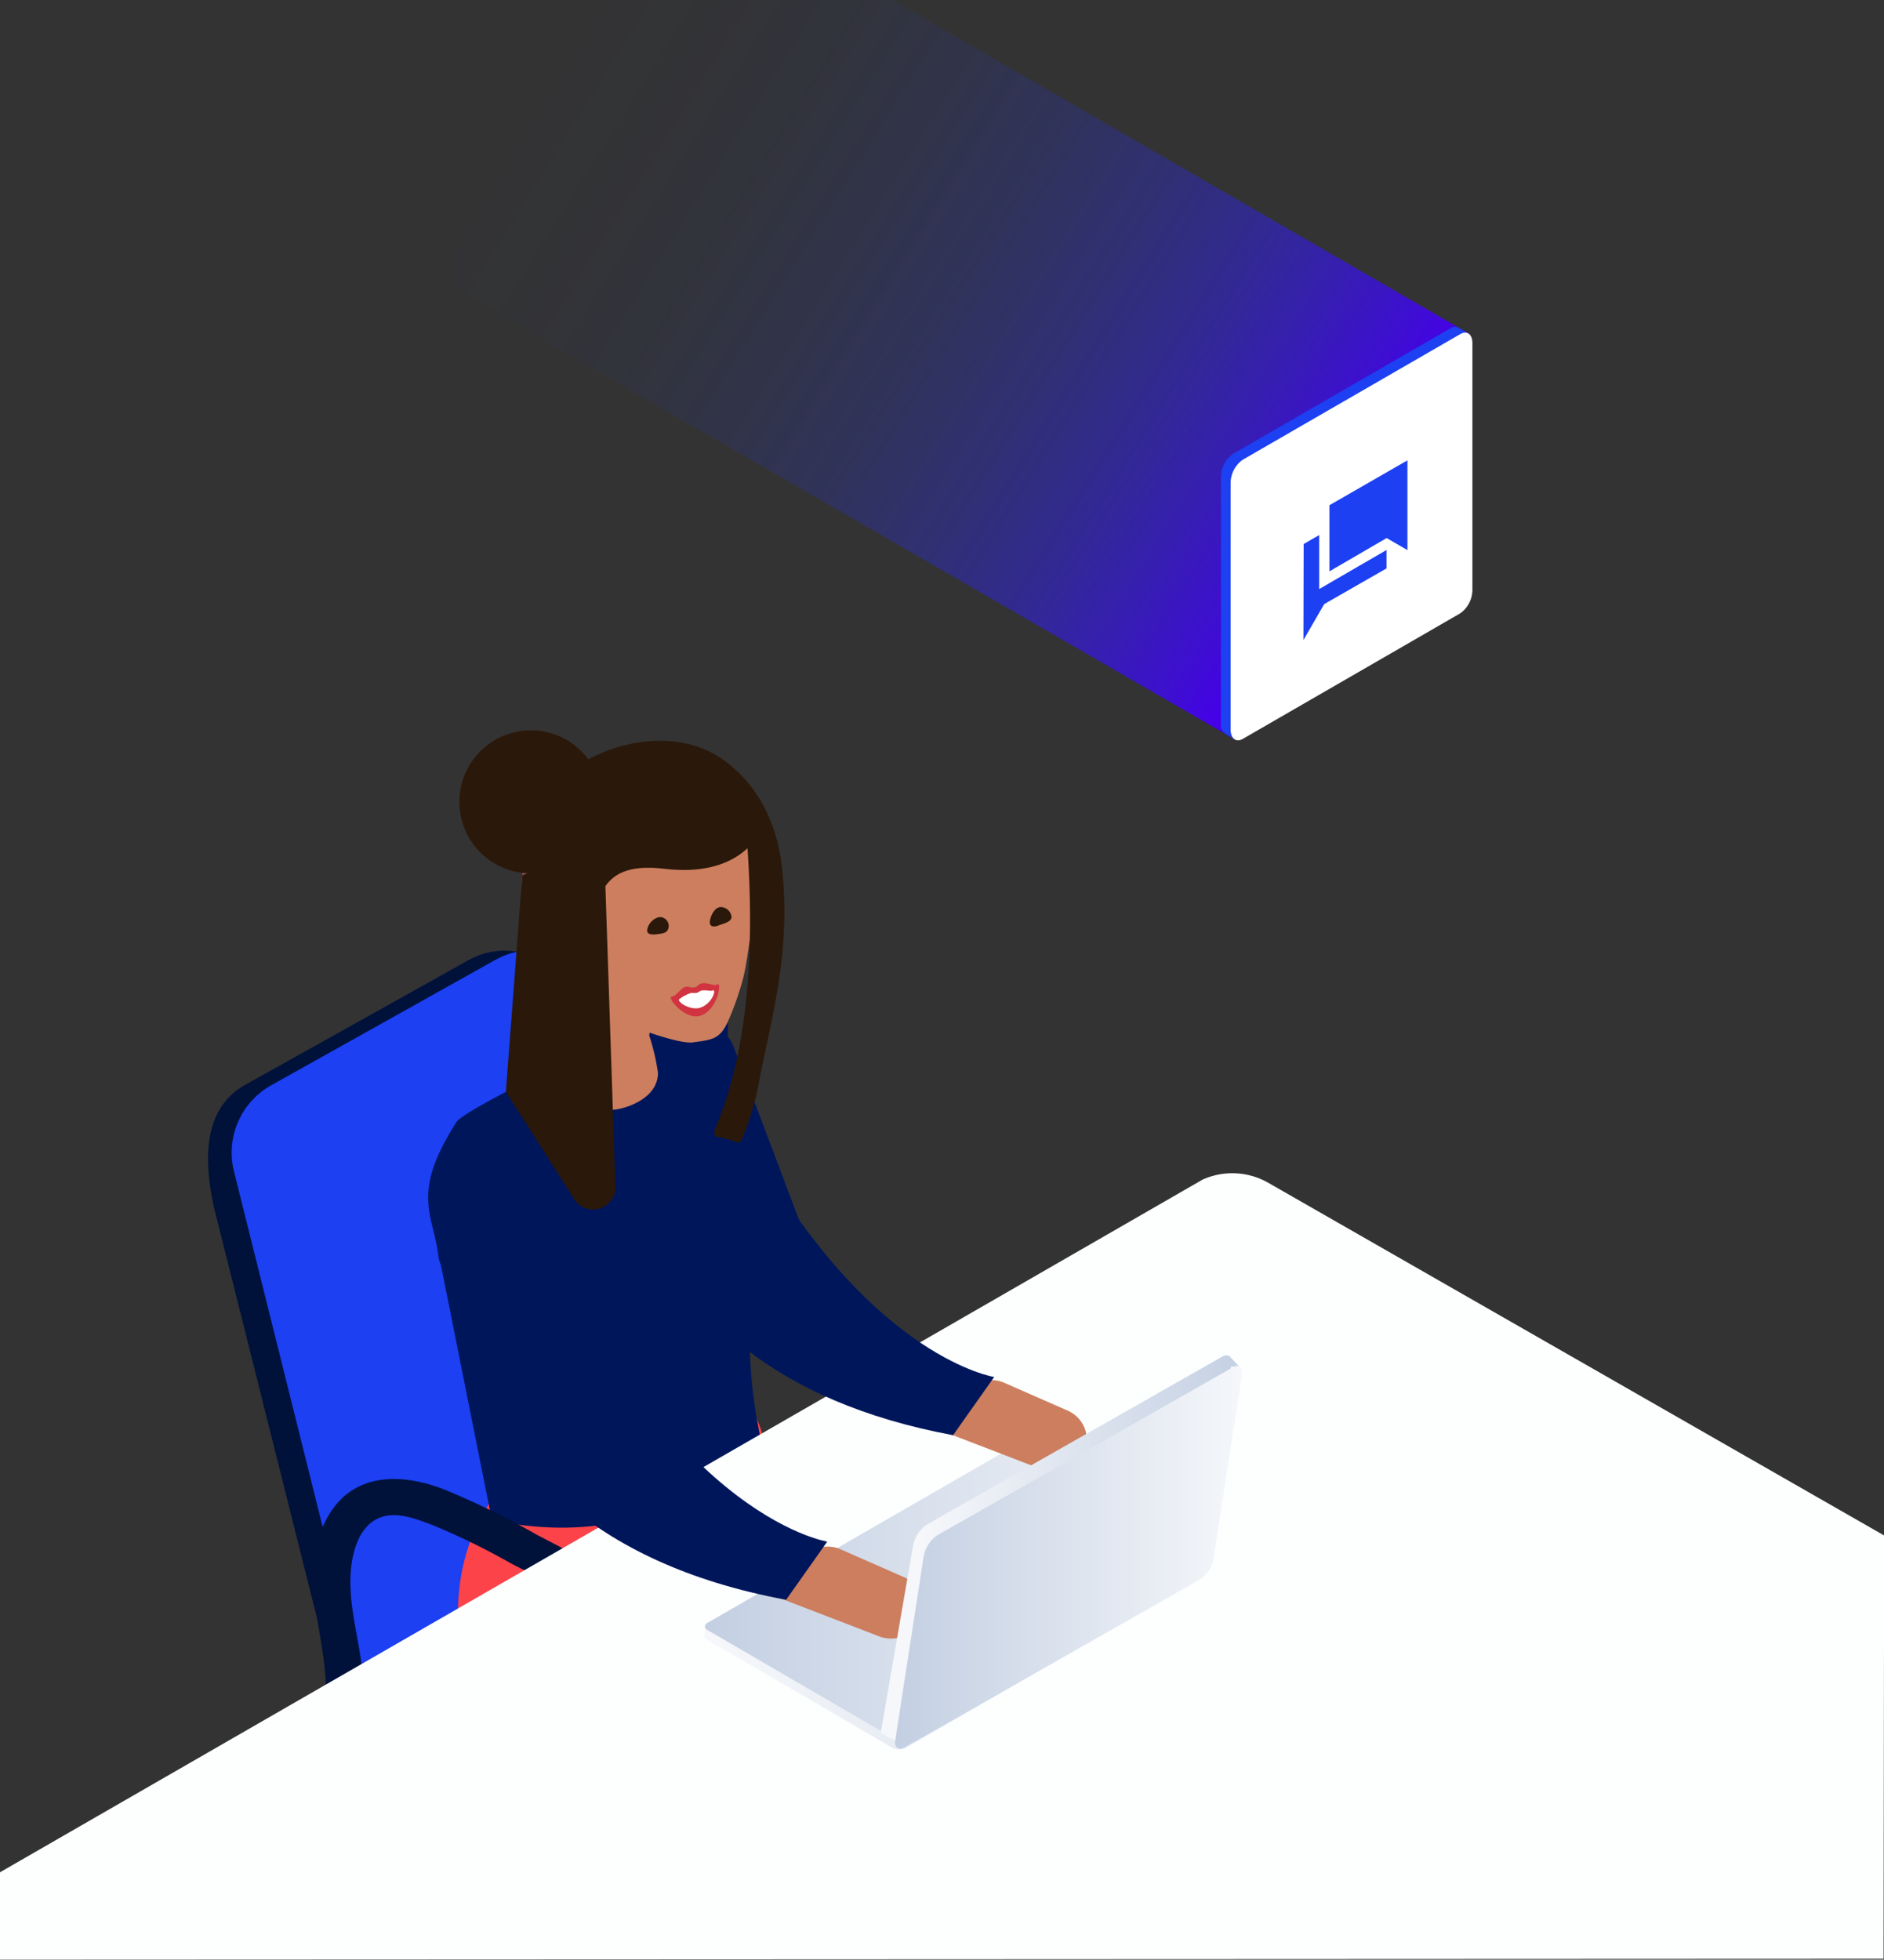 <svg xmlns="http://www.w3.org/2000/svg" xmlns:xlink="http://www.w3.org/1999/xlink" viewBox="0 0 251.98 262.02"><rect x="0" y="0" width="251.98" height="262.02" fill="#333333" stroke="none"/><defs><style>.cls-1{fill:url(#Gradient_bez_nazwy_2);}.cls-2{fill:#1c40f2;}.cls-15,.cls-3{fill:#fff;}.cls-4{fill:#00113a;}.cls-5{fill:#00165b;}.cls-6{fill:#fc4349;}.cls-7{fill:#fdffff;}.cls-8{fill:url(#Gradient_bez_nazwy_79);}.cls-9{fill:url(#Gradient_bez_nazwy_79-2);}.cls-10{fill:#915151;}.cls-11{fill:#cc7e5e;}.cls-12,.cls-13{fill:#2a180a;}.cls-13,.cls-14,.cls-15{fill-rule:evenodd;}.cls-14{fill:#d13440;}.cls-16{fill:url(#Gradient_bez_nazwy_79-3);}.cls-17{fill:url(#Gradient_bez_nazwy_79-4);}</style><linearGradient id="Gradient_bez_nazwy_2" x1="0.5" y1="7980.54" x2="115.71" y2="7908.36" gradientTransform="matrix(-1, 0, 0, 1, 178.54, -7908)" gradientUnits="userSpaceOnUse"><stop offset="0" stop-color="#4500e9"/><stop offset="0.05" stop-color="#4008ea" stop-opacity="0.87"/><stop offset="0.14" stop-color="#3715ec" stop-opacity="0.67"/><stop offset="0.23" stop-color="#3021ee" stop-opacity="0.49"/><stop offset="0.33" stop-color="#2a2aef" stop-opacity="0.34"/><stop offset="0.44" stop-color="#2532f0" stop-opacity="0.21"/><stop offset="0.55" stop-color="#2138f1" stop-opacity="0.12"/><stop offset="0.67" stop-color="#1e3df2" stop-opacity="0.05"/><stop offset="0.81" stop-color="#1d3ff2" stop-opacity="0.01"/><stop offset="1" stop-color="#1c40f2" stop-opacity="0"/></linearGradient><linearGradient id="Gradient_bez_nazwy_79" x1="-10078.25" y1="8038.52" x2="-10137.4" y2="8014.59" gradientTransform="matrix(-1, 0, 0, 1, -9979.46, -7812.3)" gradientUnits="userSpaceOnUse"><stop offset="0" stop-color="#f5f7fa"/><stop offset="1" stop-color="#c3cfe2"/></linearGradient><linearGradient id="Gradient_bez_nazwy_79-2" x1="-10140.66" y1="8025.56" x2="-10073.74" y2="8025.56" xlink:href="#Gradient_bez_nazwy_79"/><linearGradient id="Gradient_bez_nazwy_79-3" x1="-10102.84" y1="8018.59" x2="-10145.92" y2="8020.17" xlink:href="#Gradient_bez_nazwy_79"/><linearGradient id="Gradient_bez_nazwy_79-4" x1="-10145.59" y1="8020.51" x2="-10099.17" y2="8020.51" xlink:href="#Gradient_bez_nazwy_79"/></defs><title>contact-chat</title><g id="Warstwa_2" data-name="Warstwa 2"><g id="Warstwa_1-2" data-name="Warstwa 1"><polygon class="cls-1" points="119.36 0 196.55 44.65 165.33 98.96 60.82 38.58 60.82 0.08 119.36 0"/><path class="cls-2" d="M163.3,63.78v33a1.42,1.42,0,0,0,.56,1.31l1.08.63.62-1.09L194,81.23a3.9,3.9,0,0,0,1.61-3.09V45.35l.53-.91-1.08-.63h0a1,1,0,0,0-1.06.08l-29.1,16.8A3.87,3.87,0,0,0,163.3,63.78Z"/><path class="cls-3" d="M164.59,97.56v-33a3.88,3.88,0,0,1,1.62-3.09l29.1-16.8c.9-.51,1.62,0,1.62,1.22v33A3.88,3.88,0,0,1,195.31,82l-29.1,16.8C165.32,99.3,164.61,98.75,164.59,97.56Z"/><g id="Sharp"><path class="cls-2" d="M174.33,85.58l2.78-4.81L185.44,76V73.54l-9,5.22V71.54l-2.08,1.2Zm11.13-13.64,2.78,1.61v-12l-10.43,6v8.84Z"/></g><path class="cls-4" d="M128.16,214.64c1.61-8.23,2.45-18-.36-26-2.32-6.67-7.5-9.13-13.83-11.63a89.79,89.79,0,0,0-11.74-3.7l-4-.94a7.37,7.37,0,0,0-1.39-.32c-.75,0-.47-.5.35.63.08.58.15,1.16.23,1.74l-.51.9c1.92-1.66-.64-5.07-2.77-3.56-3.15,2.24-3.35,7-3.61,10.53-.32,4.44-.15,8.89-.14,13.33a2.27,2.27,0,0,0,4.53,0c0-3.52-.13-7,0-10.55a47.92,47.92,0,0,1,.46-5.73c.12-.78.31-3.15,1-3.68l-2.77-3.55c-4.43,3.8,7.06,5.53,8.3,5.84a78.17,78.17,0,0,1,12.46,4.15c3.15,1.38,6.24,2.61,7.94,5.74,2.57,4.76,2.53,10.89,2.28,16.13a66.63,66.63,0,0,1-1.06,9.46c-.56,2.85,3.8,4.06,4.35,1.2Z"/><path class="cls-4" d="M49.15,222l41.61-28.45-15.1-60.18c-1.38-5.53-7.72-8-13.13-4.92L32.88,145c-4.15,2.3-6.32,7-4.26,16.44l14.61,58.23a3.85,3.85,0,0,0,4.64,2.84h0A3.64,3.64,0,0,0,49.15,222Z"/><path class="cls-2" d="M48.06,223.83l46.3-30.32-15.1-60.18c-1.38-5.53-7.73-8-13.13-4.92L36.46,145a10.34,10.34,0,0,0-5.25,11.28Z"/><path class="cls-5" d="M104.26,172.43h0a7,7,0,0,0,2.86-8.66l-9-23.83a5.42,5.42,0,0,0-7-3h0a5.6,5.6,0,0,0-.74.36h0a7,7,0,0,0-2.84,8.67l9,23.83a5.4,5.4,0,0,0,7,3h0A6.17,6.17,0,0,0,104.26,172.43Z"/><path class="cls-6" d="M61.33,218.69c1.18,16.4,11.66,18,22.24,11.93s19.15-21,19.15-33.18-8.58-17.16-19.15-11.06S60,199.66,61.33,218.69Z"/><path class="cls-5" d="M59.82,170.19A3.5,3.5,0,0,1,58.64,168c-.66-5.7-3.8-8.29,2.43-18,1.38-2.17,35.48-18.83,36.27-13.29l0,2.17s-1.52,11.9-2.26,17.68c0-.14,0-.28.08-.42s-1.26,9.76-2.22,17.32c-.61,4.72-1,8.12-1,8.6v.06l-17.68,14-9.3-16.8h0Z"/><path class="cls-5" d="M92.72,144.51s13,8,9.18,21.82c-3.52,12.8-.21,25.19-.28,25.65,0,0-11,16.44-35.83,11.27l-6.88-34.43Z"/><path class="cls-4" d="M85,246a79.27,79.27,0,0,0,1.38-13.3c.2-6.67-.2-14.47-4.15-20.12-2.56-3.67-6.72-5.38-10.54-7.44a106.79,106.79,0,0,0-12.3-6c-5.8-2.24-12.29-2.31-15.65,3.84-3.93,7.17-.43,14.67-.17,22.14.11,3.2,5.08,3.21,5,0-.18-5.41-2.3-10.53-1.54-16.06.36-2.56,1.48-5.54,4.24-6.3,2.11-.58,4.56.38,6.51,1.12a92.35,92.35,0,0,1,10.49,5.11c3.27,1.77,7.63,3.27,9.85,6.41,3.35,4.7,3.45,11.52,3.33,17a75.69,75.69,0,0,1-1.18,12.2c-.61,3.14,4.15,4.46,4.79,1.38Z"/><path class="cls-7" d="M252,205.3l-82.45-47.2a9.69,9.69,0,0,0-8.71-.38L0,250.33,0,262l251.92-.11Z"/><path class="cls-8" d="M94.22,218.5l.06-.94,1.53.58.33-.75,38.21-22.06a2,2,0,0,1,1.8.07l22,12.8v-.27l3,1.22v1.26h0a.62.62,0,0,1-.3.32l-39.77,23a2,2,0,0,1-1.8-.08L94.72,219.33c-.26-.18-.32-.18-.45-.36A.85.85,0,0,1,94.22,218.5Z"/><path class="cls-9" d="M121.13,232.44l39.77-22.95c.45-.27.39-.74-.13-1.05l-24.61-14.29a2,2,0,0,0-1.8-.07L94.59,217c-.46.27-.41.74.13,1l24.6,14.3A2.06,2.06,0,0,0,121.13,232.44Z"/><path class="cls-10" d="M71.33,127.84c-1.26-4-2.71-10.69-.31-14.08,2-2.86,7.22-2.65,10.32-4.25A11.19,11.19,0,0,1,85.68,108a4.27,4.27,0,0,1,4,1.82c.79,1.35.57,3,.31,4.48l-3.1,18.33a11.59,11.59,0,0,1-1,3.59h0C82.38,142.7,72.54,131.7,71.33,127.84Z"/><path class="cls-11" d="M88,143.44a29,29,0,0,0-1.17-5l1.72-11.58-8.91,4.25-2,13.66c-.29,1.37,2.17,3.86,4.59,3.59C83.77,148.19,88,146.87,88,143.44Z"/><path class="cls-11" d="M92.67,139.37c-2,.25-8-2.1-8-2.1-5.18-.82-8.72-4.16-7.9-9.34l2.71-17A9.5,9.5,0,0,1,90.31,103h0l3.34.53a9.49,9.49,0,0,1,7.89,10.86h0s-1.24,13.39-2.24,16.74a37.87,37.87,0,0,1-1.82,5.18C96.33,139,95.3,139,92.67,139.37Z"/><path class="cls-12" d="M101.53,111.37s-2.56,6-12.65,4.79-7.86,5.75-11.54,8.08-12-14.58-.23-21.83S101.66,100.29,101.53,111.37Z"/><circle class="cls-12" cx="71" cy="107.21" r="9.56"/><path class="cls-11" d="M73.33,121.38c-.54,2.3.86,6.91,3.17,7.45s4.63-3.19,5.17-5.49a4.29,4.29,0,0,0-8.34-2Z"/><path class="cls-12" d="M80.75,111.91l1.55,46.44a3,3,0,0,1-5.64,1.75l-9-14.11,2.19-28.93Z"/><path id="Elipsa_1-4" data-name="Elipsa 1-4" class="cls-13" d="M88.06,122.64a1.16,1.16,0,0,1,1.35.93,1.07,1.07,0,0,1,0,.47c-.13.68-.67.75-1.45.86s-1.48.06-1.4-.6A2.18,2.18,0,0,1,88.06,122.64Z"/><path class="cls-12" d="M99.69,109.7c1.72,19.49-.23,32.29-4.16,41.51a2,2,0,0,0,3.79.94,38.82,38.82,0,0,0,2.12-7.09c1.53-8.31,4.49-17.56,3.11-29.38-1.12-9.5-7-13.42-7-13.42Z"/><path id="Kształt_1_kopia-3" data-name="Kształt 1 kopia-3" class="cls-14" d="M89.86,133.24c.77-.08,1.3-1.49,2.15-1.3,1.38.32,1.25-.3,1.6-.37.81-.39,1.91.35,2.27.07.73-.65.22,3.43-2.28,4.19C91.61,136.39,89.09,133.33,89.86,133.24Z"/><path id="Elipsa_1-3" data-name="Elipsa 1-3" class="cls-13" d="M96.38,121.28a1.46,1.46,0,0,1,1.46,1.36c-.08.67-1.1.84-1.72,1.09s-1.22.2-1.18-.47S95.53,121.3,96.38,121.28Z"/><path id="Kształt_1_kopia-6" data-name="Kształt 1 kopia-6" class="cls-15" d="M90.91,133.55a5.08,5.08,0,0,1,1.61-.81,2,2,0,0,0,.69,0c.23-.08.53-.32.68-.31.71-.08,1.13.13,1.4,0,.61-.29,0,1.83-1.73,2.33C92.22,135.11,90.36,133.84,90.91,133.55Z"/><path class="cls-11" d="M145,194.27h0a4.29,4.29,0,0,0-2.19-5.66h0l-8.47-3.72a4.3,4.3,0,0,0-5.66,2.19l-4.4,3.59,15.07,5.8A4.32,4.32,0,0,0,145,194.27Z"/><path class="cls-11" d="M123.1,216.53h0a4.3,4.3,0,0,0-2.2-5.66h0l-8.47-3.72a4.3,4.3,0,0,0-5.66,2.18l-4.4,3.6,15.07,5.8A4.32,4.32,0,0,0,123.1,216.53Z"/><path class="cls-5" d="M86.58,163.64c5.26,11.77,16.69,23.76,40.89,28.25l5.5-7.78s-15.75-2.47-31.21-28.94C98.68,149.91,80.23,149.45,86.58,163.64Z"/><path class="cls-5" d="M60.51,157.59S51.77,204,105.14,213.9l5.5-7.78S88,202.56,70.35,158.36Z"/><path class="cls-16" d="M122.13,206.6a4.37,4.37,0,0,1,1.84-2.76l39.49-22.45a1,1,0,0,1,.86-.14h0a.45.45,0,0,1,.2.16l1.32,1.41-1.19-.11L160.88,207a4.21,4.21,0,0,1-1.82,2.76L121.72,231l-1.2,1.42-.16.34c-.75.15-2.56-1.12-2.56-1.12Z"/><path class="cls-17" d="M121,233.62l39.48-22.43a4.25,4.25,0,0,0,1.83-2.84l3.81-24.52c.15-1.05-.4-1.5-1.26-1l-39.48,22.43a4.45,4.45,0,0,0-1.84,2.83l-3.79,24.53C119.58,233.65,120.14,234.1,121,233.62Z"/></g></g></svg>